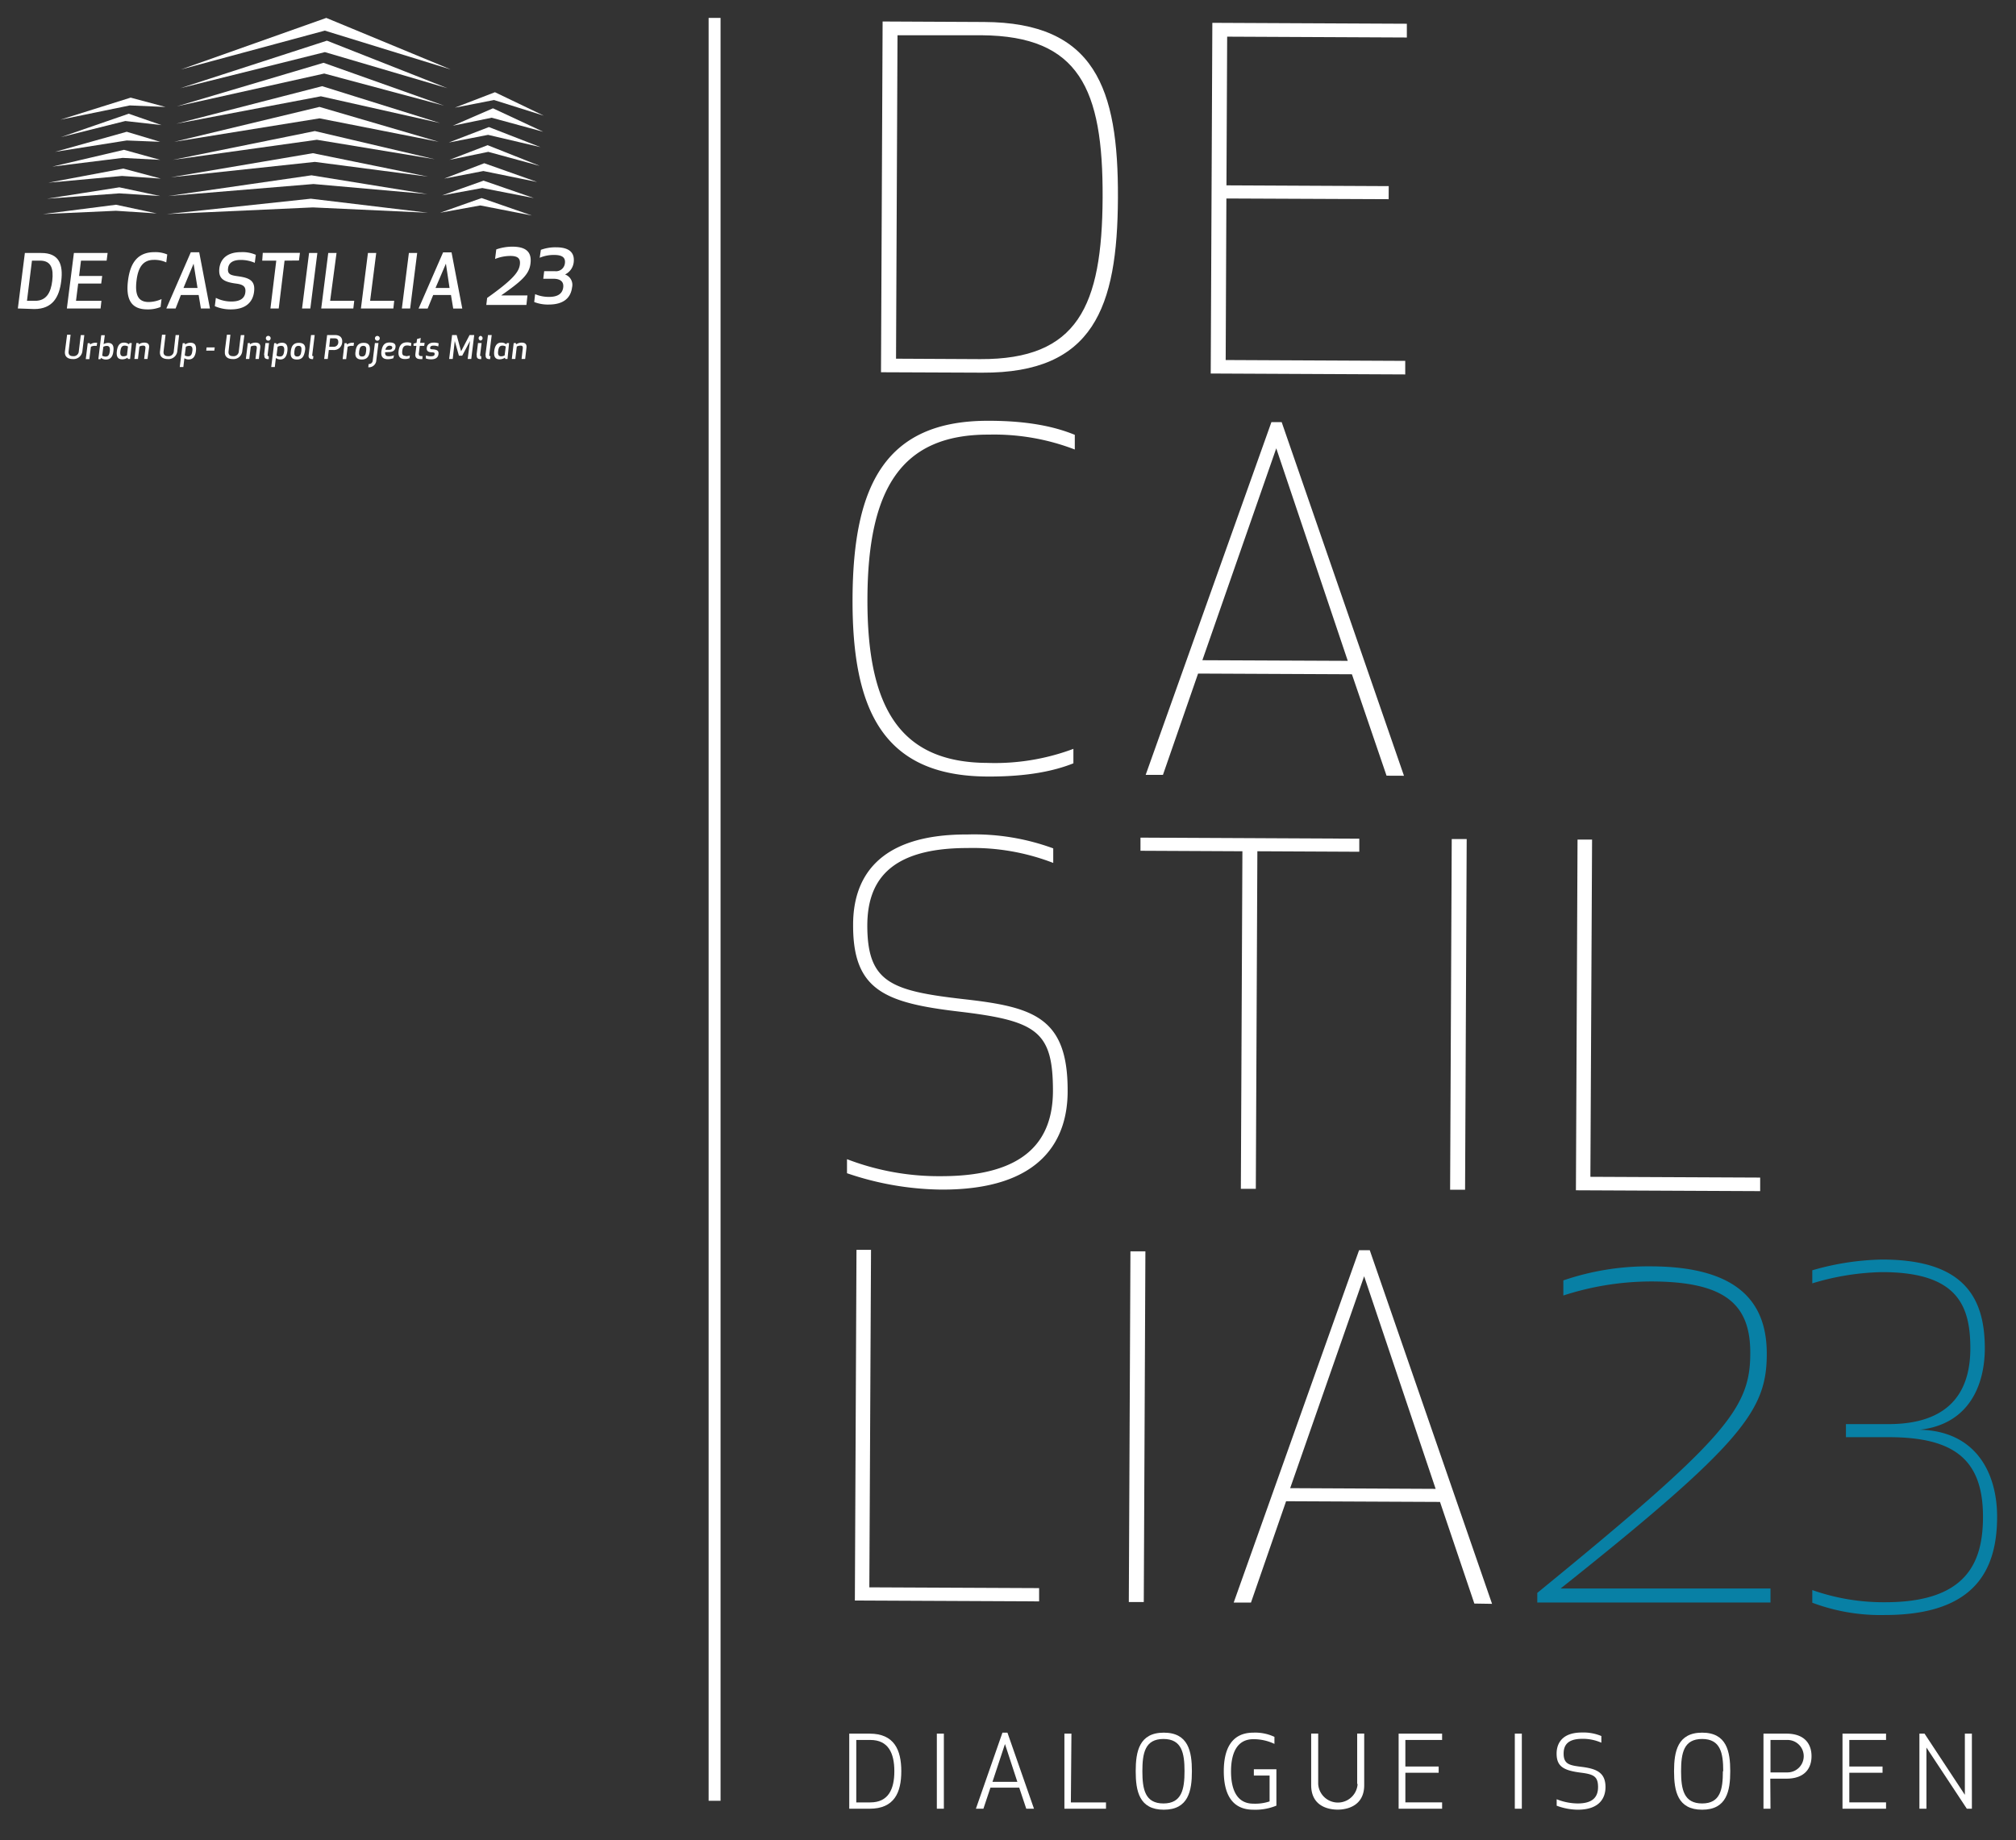 <svg id="Livello_1" data-name="Livello 1" xmlns="http://www.w3.org/2000/svg" viewBox="0 0 287 262"><rect x="0" y="0" width="287" height="262" fill="#333333" stroke="none"/><defs><style>.cls-1{fill:#fff;}.cls-2{fill:#0880a5;}.cls-3{fill:none;stroke:#fff;stroke-width:1.7px;}</style></defs><title>decastillia23-v</title><path class="cls-1" d="M9.25,50l.3-2.34h.5L9.77,50c-.08.64.36.71.64.71a.73.73,0,0,0,.81-.71l.28-2.29H12L11.73,50a1.27,1.27,0,0,1-1.38,1.12c-.46,0-1.21-.17-1.1-1.12"/><path class="cls-1" d="M13.77,49.24l-.24,0a1.2,1.2,0,0,0-.59.13l-.22,1.76h-.51l.28-2.27h.3l.05.18a1.27,1.27,0,0,1,.75-.24,1.29,1.29,0,0,1,.24,0Z"/><path class="cls-1" d="M16.14,50c-.08.74-.38,1.19-1.05,1.19a1.09,1.09,0,0,1-.7-.23l-.1.18H14l.41-3.41h.51L14.75,49a1.36,1.36,0,0,1,.63-.18c.66,0,.86.45.76,1.19m-1.43-.63-.16,1.26a.92.92,0,0,0,.48.13c.44,0,.55-.34.6-.76s0-.76-.42-.76a1,1,0,0,0-.5.13"/><path class="cls-1" d="M18.52,51.11h-.3l-.07-.18a1.31,1.31,0,0,1-.75.23c-.67,0-.86-.45-.76-1.19s.38-1.19,1-1.19a1.11,1.11,0,0,1,.72.24l.09-.18h.31Zm-.3-1.77a.85.85,0,0,0-.47-.13c-.44,0-.55.34-.61.76s0,.76.42.76a1.09,1.09,0,0,0,.51-.13Z"/><path class="cls-1" d="M20.52,51.11l.19-1.56c0-.23-.08-.34-.32-.34a1.1,1.1,0,0,0-.54.13l-.21,1.77h-.51l.28-2.27h.3l.06.18a1.39,1.39,0,0,1,.76-.24c.57,0,.75.29.69.72L21,51.11Z"/><path class="cls-1" d="M22.78,50l.28-2.34h.51L23.29,50c-.08.64.36.71.64.71a.73.73,0,0,0,.81-.71L25,47.7h.5L25.24,50a1.25,1.25,0,0,1-1.37,1.12c-.46,0-1.21-.17-1.09-1.12"/><path class="cls-1" d="M26.25,51l-.15,1.26h-.51l.42-3.4h.3l.06.18a1.27,1.27,0,0,1,.76-.24c.67,0,.85.45.76,1.19s-.39,1.19-1.05,1.19a1.08,1.08,0,0,1-.59-.18m1.13-1c.06-.42,0-.76-.42-.76a1,1,0,0,0-.5.13L26.3,50.6a.92.92,0,0,0,.48.13c.44,0,.55-.34.6-.76"/><polygon class="cls-1" points="30.51 49.92 29.36 49.92 29.41 49.46 30.57 49.46 30.51 49.92"/><path class="cls-1" d="M32,50l.3-2.34h.5L32.54,50c-.08.64.36.71.64.71A.73.73,0,0,0,34,50l.28-2.29h.51L34.49,50a1.25,1.25,0,0,1-1.37,1.12c-.47,0-1.21-.17-1.1-1.12"/><path class="cls-1" d="M36.37,51.11l.19-1.56c0-.23-.07-.34-.31-.34a1.17,1.17,0,0,0-.55.13l-.21,1.77H35l.28-2.27h.3l0,.18a1.47,1.47,0,0,1,.77-.24c.58,0,.75.29.7.72l-.2,1.61Z"/><path class="cls-1" d="M37.59,50.55l.2-1.71h.51l-.2,1.7c0,.13,0,.17.16.17l0,.42h-.1c-.41,0-.57-.2-.52-.59m.54-2.72a.34.34,0,1,1-.33.33.33.33,0,0,1,.33-.33"/><path class="cls-1" d="M39.27,51l-.15,1.26h-.51l.42-3.4h.29l.07.18a1.27,1.27,0,0,1,.76-.24c.66,0,.85.45.76,1.19s-.39,1.19-1,1.19a1.08,1.08,0,0,1-.59-.18m1.13-1c.05-.42,0-.76-.42-.76a1.09,1.09,0,0,0-.51.13l-.15,1.26a.89.89,0,0,0,.48.13c.44,0,.55-.34.6-.76"/><path class="cls-1" d="M41.4,50c.08-.7.34-1.19,1.15-1.19s1,.49.86,1.19-.34,1.19-1.15,1.19-.95-.49-.86-1.19m1.5,0c.06-.48,0-.76-.4-.76s-.54.28-.59.76,0,.76.4.76.53-.27.59-.76"/><path class="cls-1" d="M43.94,50.55l.34-2.85h.52l-.35,2.84c0,.13,0,.17.17.17l-.06.42h-.1c-.41,0-.58-.2-.52-.59"/><path class="cls-1" d="M46.66,51.11h-.51l.42-3.41h1.09c.88,0,1.12.51,1.05,1.07a1.17,1.17,0,0,1-1.31,1.06h-.59Zm.21-1.74h.62a.63.63,0,0,0,.67-.6c0-.26,0-.6-.54-.6H47Z"/><path class="cls-1" d="M50.34,49.24l-.24,0a1.32,1.32,0,0,0-.61.13l-.21,1.76h-.5l.27-2.27h.3l.06.18a1.27,1.27,0,0,1,.75-.24,1.29,1.29,0,0,1,.23,0Z"/><path class="cls-1" d="M50.62,50c.09-.7.35-1.19,1.16-1.19s.94.49.86,1.19-.35,1.19-1.15,1.19-1-.49-.87-1.19m1.5,0c.06-.48,0-.76-.4-.76s-.52.28-.59.76,0,.76.41.76.53-.27.58-.76"/><path class="cls-1" d="M52.48,51.83a.53.53,0,0,0,.58-.46l.31-2.53h.51l-.33,2.63a1.05,1.05,0,0,1-1.12.82Zm1.23-4a.34.34,0,1,1-.33.33.33.33,0,0,1,.33-.33"/><path class="cls-1" d="M54.82,50.15c0,.35.06.57.53.57a1.84,1.84,0,0,0,.74-.14L56,51a2.2,2.2,0,0,1-.81.14c-.76,0-1-.45-.88-1.19s.41-1.19,1.15-1.19.9.31.84.71-.33.66-1,.66Zm.54-.35c.27,0,.45-.08.48-.28s-.14-.3-.4-.3-.51.24-.57.58Z"/><path class="cls-1" d="M57.75,50.71a1.63,1.63,0,0,0,.6-.1L58.3,51a1.67,1.67,0,0,1-.65.12c-.8,0-1-.48-.9-1.19s.4-1.19,1.2-1.19a1.58,1.58,0,0,1,.61.11l-.06.44a1.42,1.42,0,0,0-.57-.1c-.44,0-.61.3-.66.74s0,.74.48.74"/><path class="cls-1" d="M60.13,51.13l-.29,0c-.5,0-.76-.22-.71-.71l.15-1.18h-.41l0-.32.43-.11.07-.54.53-.15-.09.69h.64l-.06.43h-.63l-.14,1.12c0,.23.07.34.33.34l.2,0Z"/><path class="cls-1" d="M61.65,49.74c.68.06.82.27.77.69s-.33.73-1.05.73a2.18,2.18,0,0,1-.74-.12l0-.44a2,2,0,0,0,.67.13c.36,0,.55-.08.57-.28s0-.26-.34-.29c-.68,0-.82-.27-.77-.66s.34-.72,1-.72a1.8,1.8,0,0,1,.69.11l-.06.44a1.76,1.76,0,0,0-.68-.12c-.26,0-.44.08-.47.28s.05.23.35.25"/><polygon class="cls-1" points="65.8 50.64 65.33 50.64 64.74 48.55 64.45 51.11 63.94 51.11 64.36 47.7 65.01 47.7 65.64 50.02 66.85 47.7 67.51 47.7 67.09 51.11 66.58 51.11 66.91 48.55 65.8 50.64"/><path class="cls-1" d="M67.84,50.55l.21-1.71h.51l-.21,1.7c0,.13,0,.17.16.17l0,.42h-.11c-.41,0-.57-.2-.52-.59m.54-2.72a.34.34,0,0,1,0,.67.34.34,0,0,1,0-.67"/><path class="cls-1" d="M69.11,50.55l.36-2.85H70l-.35,2.84c0,.13,0,.17.18.17l-.06.42h-.09c-.42,0-.58-.2-.54-.59"/><path class="cls-1" d="M72.25,51.11h-.31l-.06-.18a1.39,1.39,0,0,1-.76.23c-.66,0-.85-.45-.76-1.19s.39-1.19,1-1.19a1.07,1.07,0,0,1,.71.24l.1-.18h.3ZM72,49.34a.88.88,0,0,0-.47-.13c-.45,0-.55.34-.61.76s0,.76.42.76a1,1,0,0,0,.5-.13Z"/><path class="cls-1" d="M74.25,51.11l.18-1.56c0-.23-.07-.34-.31-.34a1.17,1.17,0,0,0-.55.13l-.21,1.77h-.5l.27-2.27h.3l.06.18a1.44,1.44,0,0,1,.76-.24c.58,0,.75.29.7.72l-.19,1.61Z"/><polygon class="cls-1" points="8.6 17.04 18.6 13.9 23.56 15.23 18.48 15.01 8.6 17.04"/><polygon class="cls-1" points="8.69 19.52 18.32 16.19 22.99 17.81 17.84 17.23 8.69 19.52"/><polygon class="cls-1" points="7.83 21.62 18.04 18.76 22.8 20.19 18.04 20 7.83 21.62"/><polygon class="cls-1" points="7.45 23.72 17.65 21.33 22.8 22.76 17.46 22.48 7.45 23.72"/><polygon class="cls-1" points="6.88 26.01 17.56 24 22.9 25.43 17.37 25.05 6.88 26.01"/><polygon class="cls-1" points="6.69 28.29 16.99 26.67 22.8 27.91 16.99 27.53 6.69 28.29"/><polygon class="cls-1" points="6.12 30.48 16.51 29.15 22.32 30.39 16.51 30.01 6.12 30.48"/><polyline class="cls-1" points="77.42 16.47 70.33 14.24 64.75 15.33 70.46 13.13 77.42 16.47"/><polyline class="cls-1" points="77.33 18.76 69.99 16.76 64.46 17.9 70.18 15.42 77.33 18.76"/><polyline class="cls-1" points="76.95 20.95 69.48 19.2 63.89 20.29 69.6 18.09 76.95 20.95"/><polyline class="cls-1" points="76.85 23.62 69.51 21.62 63.98 22.76 69.42 20.67 76.85 23.62"/><polyline class="cls-1" points="76.47 25.91 68.81 24.35 63.23 25.43 68.94 23.24 76.47 25.91"/><polyline class="cls-1" points="76 28.2 68.66 26.77 62.93 27.82 68.84 25.72 76 28.2"/><polyline class="cls-1" points="75.71 30.68 68.37 29.25 62.65 30.29 68.56 28.2 75.71 30.68"/><polygon class="cls-1" points="25.76 9.89 46.45 2.55 64.17 9.89 46.24 4.36 25.76 9.89"/><polygon class="cls-1" points="25.66 12.56 46.54 5.79 63.7 12.56 46.25 7.42 25.66 12.56"/><polygon class="cls-1" points="25.18 15.14 46.06 8.94 63.22 15.04 46.16 10.47 25.18 15.14"/><polygon class="cls-1" points="25.09 17.62 45.86 12.27 62.65 17.52 45.68 13.71 25.09 17.62"/><polygon class="cls-1" points="24.8 20.19 45.48 15.22 62.46 20.19 45.49 16.85 24.8 20.19"/><polygon class="cls-1" points="24.61 22.76 44.82 18.66 61.89 22.67 45.11 19.9 24.61 22.76"/><polygon class="cls-1" points="24.33 25.24 44.54 21.81 60.93 25.15 44.82 23.05 24.33 25.24"/><polygon class="cls-1" points="23.95 27.91 44.34 24.96 60.84 27.63 44.63 26.2 23.95 27.91"/><polygon class="cls-1" points="23.75 30.48 44.25 28.29 60.93 30.29 44.54 29.53 23.75 30.48"/><path class="cls-1" d="M2.54,43.92l1-7.9H5.85C8.47,36,9,37.73,8.72,40s-1.21,4-3.84,4Zm1.3-1.09H5c1.58,0,2.24-1.14,2.44-2.86s-.15-2.86-1.73-2.86H4.55Z"/><path class="cls-1" d="M14.41,40.37H11.13l-.31,2.46h3.62l-.12,1.09H9.52l1-7.9h4.8l-.14,1.09H11.53l-.27,2.18h3.29Z"/><path class="cls-1" d="M22,35.9a4.32,4.32,0,0,1,1.81.33l-.14,1.13A4,4,0,0,0,21.91,37c-1.51,0-2.25,1-2.48,3s.24,3,1.75,3A4.58,4.58,0,0,0,23,42.58l-.14,1.13a4.72,4.72,0,0,1-1.89.34c-2.34,0-3.07-1.49-2.75-4.08S19.63,35.9,22,35.9Z"/><path class="cls-1" d="M28.28,42H25.75L25,43.92H23.68l3.48-8h1.2l1.53,8H28.6Zm-.72-4.46L26.12,41h2Z"/><path class="cls-1" d="M36.17,41.53C36,43,35,44.05,32.87,44.05a5.55,5.55,0,0,1-2.29-.46l.15-1.18a4.93,4.93,0,0,0,2.2.52c1.42,0,1.92-.58,2-1.33s-.24-1.08-1.29-1.22c-1.89-.24-2.57-.76-2.41-2.2.15-1.16.94-2.28,3.09-2.28a4.74,4.74,0,0,1,2.1.38l-.15,1.14a4.94,4.94,0,0,0-2-.41c-1.24,0-1.72.51-1.8,1.18-.11.86.36,1,1.39,1.14C35.45,39.55,36.37,39.92,36.17,41.53Z"/><path class="cls-1" d="M40.51,37.11l-.83,6.81H38.5l.83-6.81h-2L37.41,36H42.7l-.14,1.09Z"/><path class="cls-1" d="M43,43.92l1-7.9h1.18l-1,7.9Z"/><path class="cls-1" d="M47,42.83h3.43l-.13,1.09H45.73l1-7.9h1.18Z"/><path class="cls-1" d="M52.69,42.83h3.43L56,43.92H51.38l1-7.9h1.18Z"/><path class="cls-1" d="M57.21,43.92l1-7.9h1.18l-1,7.9Z"/><path class="cls-1" d="M64.2,42H61.67l-.79,1.93H59.59l3.49-8h1.2l1.53,8H64.52Zm-.72-4.46L62,41h2Z"/><path class="cls-1" d="M72.65,36.44a5.93,5.93,0,0,0-2.17.43l.17-1.36a6.94,6.94,0,0,1,2.29-.39c2.46,0,2.72,1.24,2.58,2.41-.19,1.55-1.26,2.49-4.17,4.53l3.74,0-.15,1.36H69.23l.12-1c3.78-2.68,4.53-3.74,4.66-4.76C74.1,36.87,73.81,36.44,72.65,36.44Z"/><path class="cls-1" d="M76.83,36.7,77,35.57a6,6,0,0,1,2.15-.36c2,0,2.68.84,2.52,2.16a2.21,2.21,0,0,1-1.23,1.71,1.56,1.56,0,0,1,1,1.84c-.18,1.44-1.15,2.44-3.32,2.44A5.33,5.33,0,0,1,76.05,43l.13-1.12a5,5,0,0,0,2,.39c1.37,0,1.9-.57,2-1.35s-.36-1.23-1.4-1.23H77.34l.13-1.08H79a1.27,1.27,0,0,0,1.42-1.12c.1-.77-.31-1.19-1.52-1.19A5.14,5.14,0,0,0,76.83,36.7Z"/><path class="cls-1" d="M120.9,257.52V246.83h2.9c3.49,0,4.51,2.31,4.51,5.35s-1,5.34-4.51,5.34Zm1-.9h2c2.57,0,3.42-1.88,3.42-4.44s-.85-4.45-3.42-4.45h-2Z"/><path class="cls-1" d="M133.37,257.52V246.83h1v10.69Z"/><path class="cls-1" d="M138.93,257.52l3.78-10.83h.71l3.78,10.83h-1.1l-1-3H141l-1,3Zm2.36-3.83h3.54l-1.76-5.38Z"/><path class="cls-1" d="M152.45,256.62h5v.9h-5.92V246.83h1Z"/><path class="cls-1" d="M161.68,252.18c0-2.8.5-5.49,4-5.49s4,2.69,4,5.49-.5,5.48-4,5.48S161.68,255,161.68,252.18Zm6.95,0c0-2.57-.38-4.59-3-4.59s-3,2-3,4.59.39,4.59,3,4.59S168.63,254.74,168.63,252.18Z"/><path class="cls-1" d="M174.22,252.18c0-3,1-5.49,4.21-5.49a6.4,6.4,0,0,1,3,.6v1a6.92,6.92,0,0,0-3-.67c-2.34,0-3.18,2-3.18,4.59s.84,4.59,3.18,4.59a6.47,6.47,0,0,0,2.31-.32V252.8H178.5v-.9h3.21v5.18a7.82,7.82,0,0,1-3.28.58C175.24,257.66,174.22,255.21,174.22,252.18Z"/><path class="cls-1" d="M193.21,254v-7.18h1v7.34c0,3-2.49,3.49-3.77,3.49s-3.78-.45-3.78-3.49v-7.34h1V254a2.81,2.81,0,0,0,5.61,0Z"/><path class="cls-1" d="M204.81,252.4h-4.74v4.22h5.23v.9h-6.19V246.83h6.19v.9h-5.23v3.78h4.74Z"/><path class="cls-1" d="M215.65,257.52V246.83h1v10.69Z"/><path class="cls-1" d="M222.6,249.68c0,1.53.89,1.67,2.57,1.88,2.09.27,3.39.79,3.39,2.88,0,1.46-.77,3.22-3.95,3.22a8.79,8.79,0,0,1-3-.57v-.92a8.24,8.24,0,0,0,3,.6c2.22,0,2.89-1,2.89-2.33,0-1.52-.63-1.82-2.41-2.05-2.52-.31-3.49-.9-3.49-2.72,0-1.24.6-3,3.59-3a6.6,6.6,0,0,1,2.78.5v.95a6.53,6.53,0,0,0-2.79-.55C223.09,247.59,222.6,248.56,222.6,249.68Z"/><path class="cls-1" d="M238.32,252.18c0-2.8.5-5.49,4-5.49s4,2.69,4,5.49-.5,5.48-4,5.48S238.32,255,238.32,252.18Zm7,0c0-2.57-.38-4.59-3-4.59s-3,2-3,4.59.39,4.59,3,4.59S245.27,254.74,245.27,252.18Z"/><path class="cls-1" d="M252.05,257.52h-1V246.83h3.26c2.67,0,3.58,1.54,3.58,3.21s-.91,3.2-3.58,3.2h-2.29Zm0-5.17h2.42a2.31,2.31,0,1,0,0-4.62h-2.42Z"/><path class="cls-1" d="M268,252.4h-4.73v4.22h5.23v.9h-6.2V246.83h6.2v.9h-5.23v3.78H268Z"/><path class="cls-1" d="M280,257.52l-5.75-8.71,0,8.71h-1V246.83h.73l5.74,8.71,0-8.71h1v10.69Z"/><path class="cls-1" d="M125.42,53l.23-49.94,14.44.07c15.78.07,19.13,9.41,19.06,25.06s-3.51,24.94-19.29,24.87Zm2.14-1.93,12,.06c13.85.06,17.34-7.51,17.41-23s-3.35-23-17.2-23.11l-12,0Z"/><path class="cls-1" d="M197.69,28.36l-23.1-.1-.1,23,25.56.12v1.93l-27.69-.13.23-49.93,27.69.13V5.34L174.7,5.22l-.1,21.17,23.1.11Z"/><path class="cls-1" d="M140.77,59.91c5.79,0,9.58.91,12.24,2V64a32,32,0,0,0-12.24-2.12c-12.45-.05-17.21,7.71-17.28,23.29s4.62,23.39,17.06,23.45a31.88,31.88,0,0,0,12.26-2v2.06c-2.66,1.06-6.46,1.91-12.25,1.88-14.72-.07-19.27-9.28-19.19-25.39S126.06,59.85,140.77,59.91Z"/><path class="cls-1" d="M197.39,110.44,192.46,96l-21.9-.1-5,14.42H163.1L181,60.1h1.46l17.41,50.35ZM171.17,94l20.7.09L181.69,63.83Z"/><path class="cls-1" d="M149.94,120.79v2.07a31.76,31.76,0,0,0-12.24-2.12c-11.38,0-14.2,5-14.23,11,0,8.12,3.35,9.33,13.67,10.51,9.91,1.11,14.9,2.53,14.85,13.12,0,6.59-3.39,14.1-18.11,14a42.8,42.8,0,0,1-13.3-2.33v-2A36.43,36.43,0,0,0,134,167.46c12.12,0,15.87-5.19,15.9-12.11,0-8.46-2.22-10-13.26-11.31-10.72-1.25-15.23-3.07-15.19-12.39,0-6.26,3.12-12.9,16.3-12.84A32.62,32.62,0,0,1,149.94,120.79Z"/><path class="cls-1" d="M179,121.2l-.22,48.06h-2.13l.22-48.06-14.51-.07v-1.87l31.15.15v1.86Z"/><path class="cls-1" d="M206.44,169.39l.23-49.93h2.13l-.23,49.93Z"/><path class="cls-1" d="M226.41,167.55l24.17.11v1.93l-26.23-.12.23-49.93h2.07Z"/><path class="cls-1" d="M123.76,226l24.17.11V228l-26.23-.12.23-49.93H124Z"/><path class="cls-1" d="M160.7,228.09l.23-49.93h2.13l-.23,49.93Z"/><path class="cls-1" d="M209.89,228.31,205,213.84l-21.91-.1-5,14.43h-2.46L193.48,178H195l17.41,50.35Zm-26.22-16.43,20.71.1L194.2,181.71Z"/><path class="cls-2" d="M235,182.45a40.66,40.66,0,0,0-12.44,2V182.3a37.19,37.19,0,0,1,12.36-2c13.42,0,16.6,5.92,16.6,12.44,0,8-3.26,12.65-29.34,33.42h29.87v2h-33.2v-1.37c26.83-21.91,30.32-26.23,30.32-34.11C249.21,185.63,245.5,182.45,235,182.45Z"/><path class="cls-2" d="M258,182.72v-1.86a37.89,37.89,0,0,1,9.92-1.53c11.52,0,14.64,5.25,14.64,12.64,0,5.06-2.13,10.79-9.25,11.59,8.12.2,11,6.32,11,12.38,0,7.65-3.19,14-16,14A27.64,27.64,0,0,1,258,228.19v-1.8a30.53,30.53,0,0,0,10.39,1.73c11.64,0,13.91-5.72,13.91-12.18,0-8.26-4.26-11.32-13.45-11.32h-6.06v-1.86h6.06c9.52,0,11.65-5.53,11.65-10.79,0-6.12-1.86-10.85-12.58-10.85A36.32,36.32,0,0,0,258,182.72Z"/><line class="cls-3" x1="101.73" y1="2.55" x2="101.73" y2="256.39"/></svg>